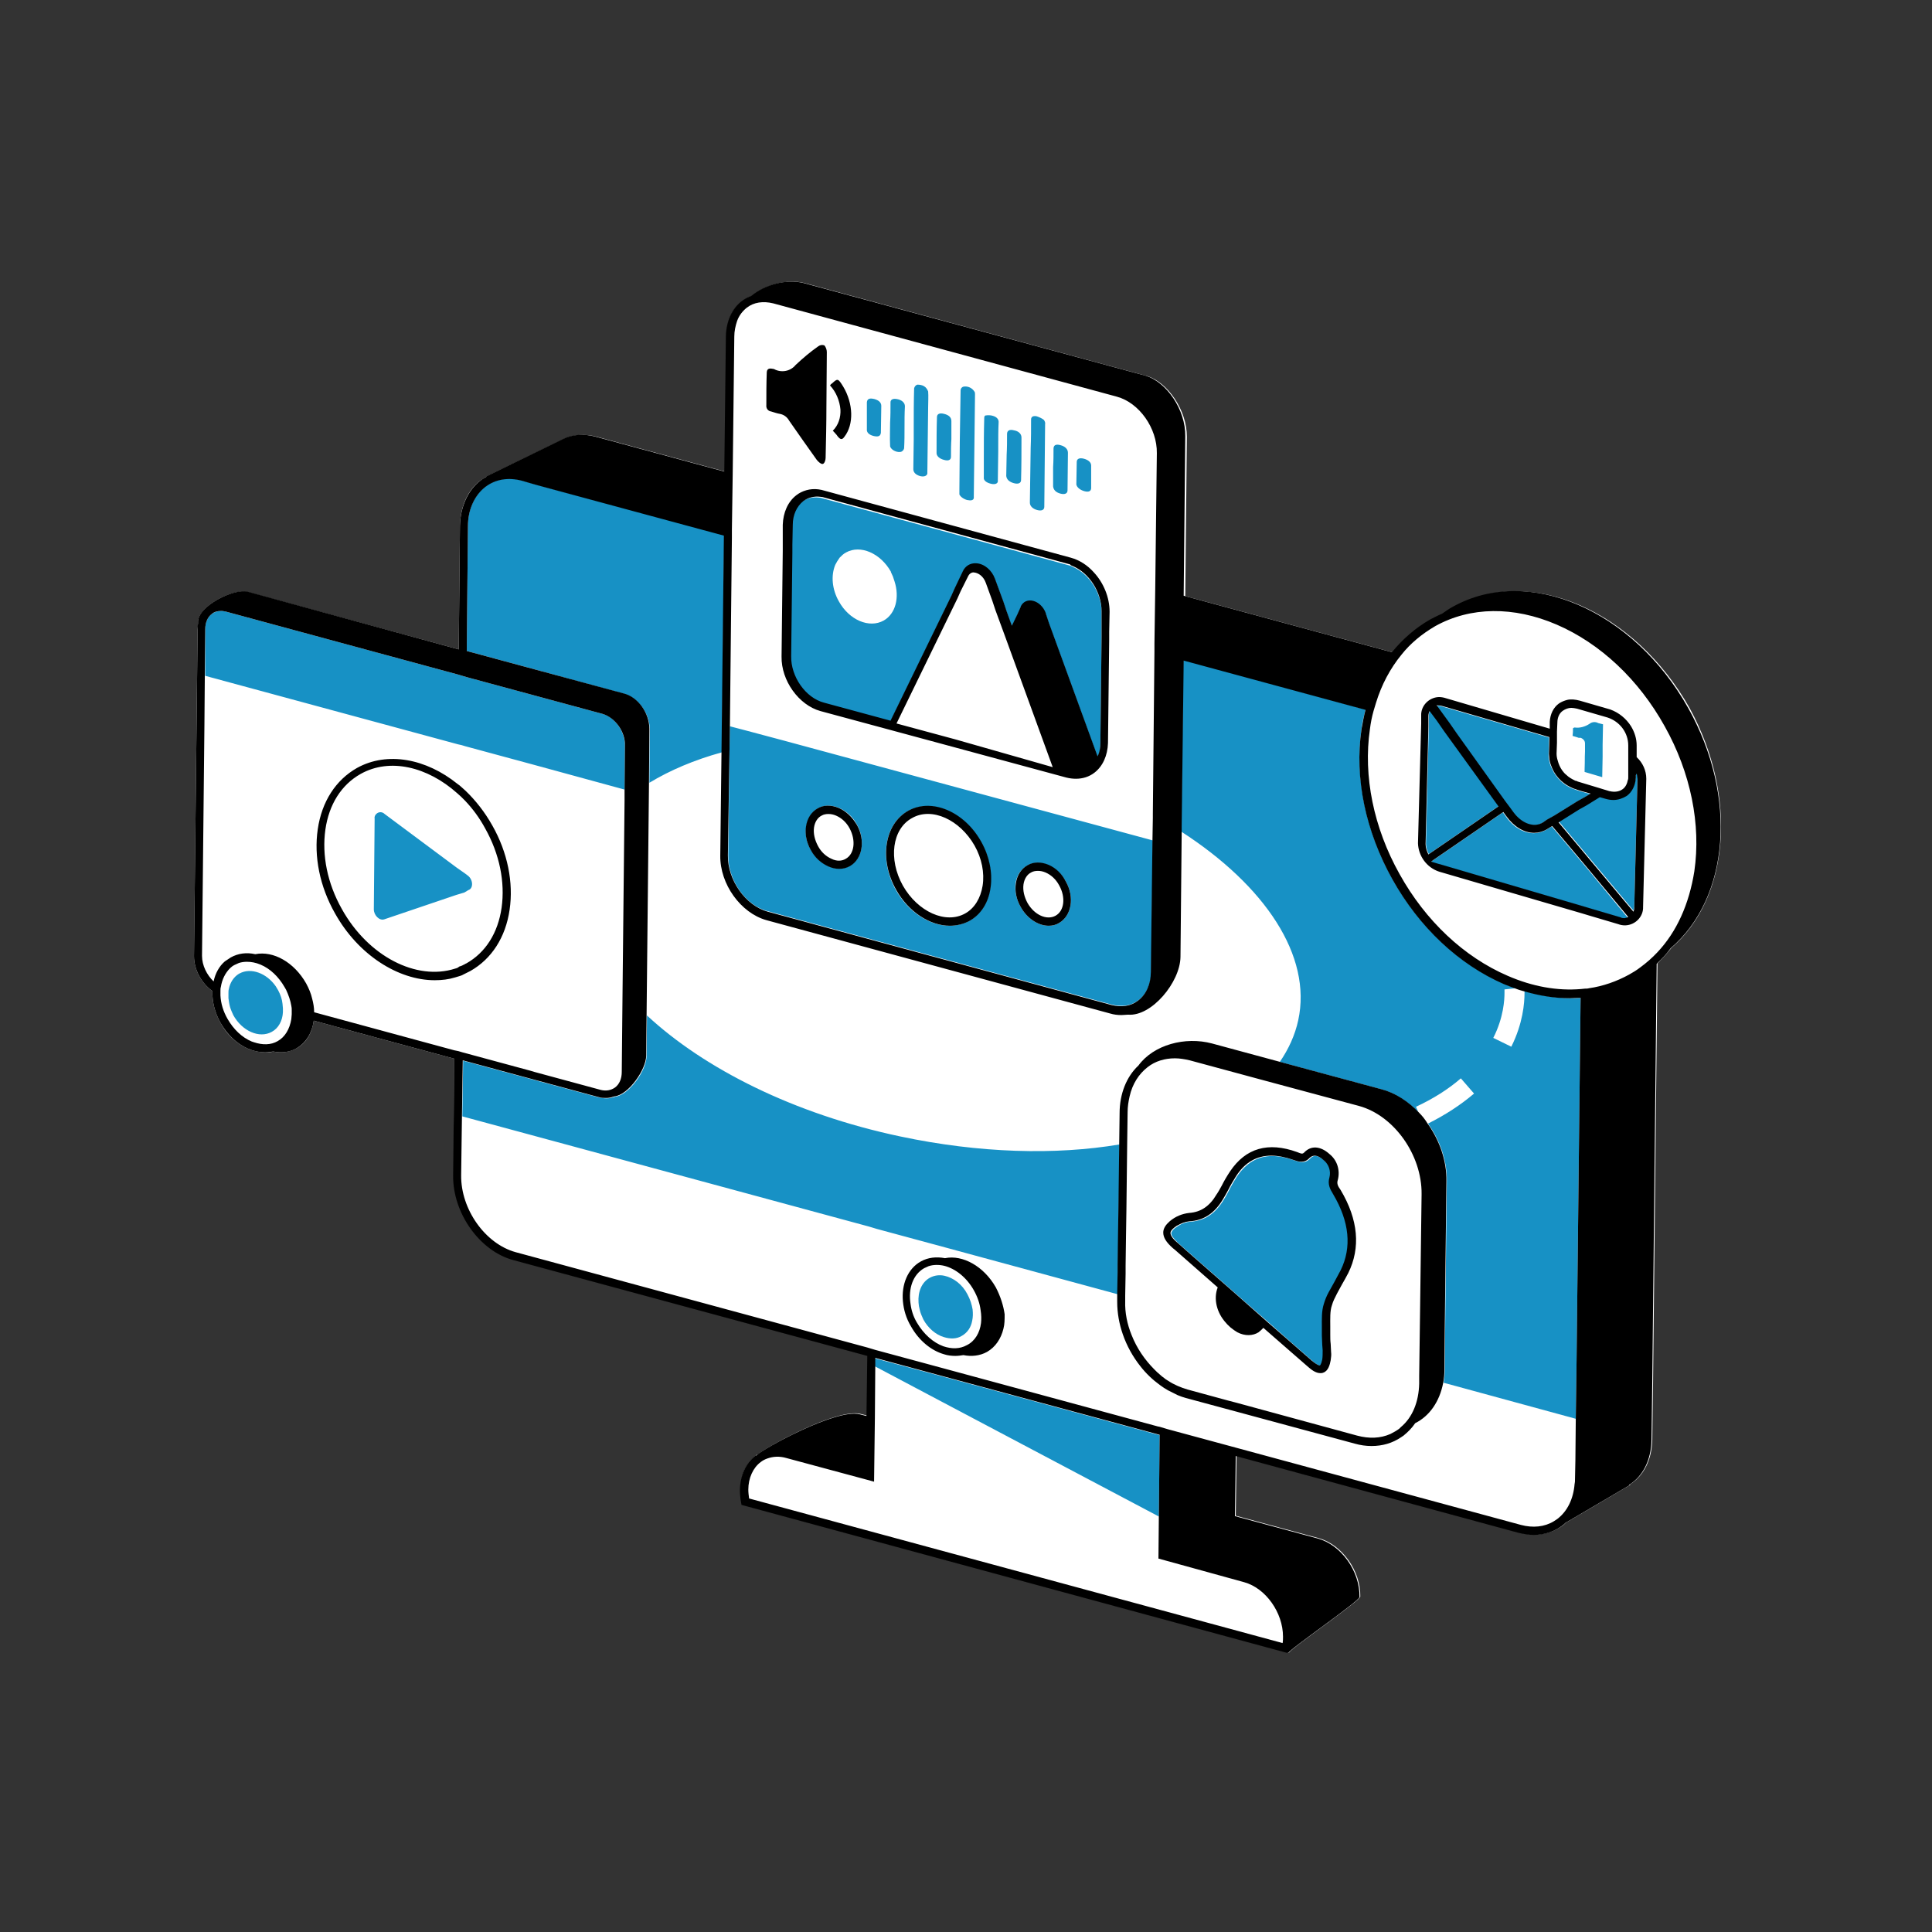 <svg xmlns="http://www.w3.org/2000/svg" xmlns:xlink="http://www.w3.org/1999/xlink" width="1080" viewBox="0 0 810 810" height="1080" preserveAspectRatio="xMidYMid meet"><rect x="0" y="0" width="810" height="810" fill="#333333" stroke="none"/><defs><clipPath id="17be076d00"><path d="M 81 118 L 722 118 L 722 692.934 L 81 692.934 Z M 81 118 " clip-rule="nonzero"></path></clipPath><clipPath id="f9c4eb0efe"><path d="M 81 118 L 722 118 L 722 692.934 L 81 692.934 Z M 81 118 " clip-rule="nonzero"></path></clipPath></defs><g clip-path="url(#17be076d00)"><path fill="#ffffff" d="M 700.789 397.359 C 698.941 399.711 696.926 401.891 694.91 403.906 L 693.062 578.375 L 692.73 603.562 C 692.562 612.125 689.035 618.844 683.324 622.371 L 683.492 622.539 L 656.625 638.32 C 656.121 638.656 655.785 639.16 655.281 639.496 C 651.926 642.016 647.727 643.359 643.359 643.359 C 641.344 643.359 639.164 643.023 637.148 642.52 L 518.43 610.281 L 518.094 635.469 L 552.852 644.871 C 562.59 647.559 570.484 658.473 570.316 669.387 C 570.316 671.066 540.762 691.383 540.426 692.895 L 540.258 692.895 L 311.219 630.766 L 311.051 629.758 C 310.715 627.91 310.547 626.23 310.547 624.383 C 310.547 618.34 312.898 613.133 317.094 610.113 C 317.262 609.945 317.43 609.777 317.766 609.777 C 320.285 607.258 351.016 590.129 360.922 592.816 L 363.609 593.488 L 363.945 568.301 L 215.672 528.168 C 201.566 524.305 190.148 508.352 190.316 492.738 L 190.484 443.871 L 131.543 427.918 C 130.871 432.957 128.355 437.324 124.324 439.508 C 121.301 441.184 117.941 441.52 114.586 440.852 C 113.41 441.184 112.234 441.184 111.059 441.184 C 108.875 441.184 106.355 440.684 104.004 439.676 C 99.305 437.66 95.105 433.797 92.418 428.758 C 90.07 424.562 88.895 419.859 89.062 415.492 C 84.527 412.305 81.336 406.594 81.336 400.887 L 82.848 264.031 C 82.848 263.191 83.016 262.52 83.016 261.68 L 83.016 260.84 C 83.016 254.125 97.961 246.566 103.84 248.246 L 192.332 272.258 L 192.836 220.539 C 193.004 212.48 196.023 205.426 201.566 201.398 C 202.238 200.895 203.078 200.391 203.918 199.887 L 204.086 199.719 L 236.324 184.102 C 240.188 182.254 245.059 181.75 250.094 183.094 L 303.996 197.703 L 304.668 140.777 C 304.668 134.566 307.188 129.191 311.387 126.172 C 312.562 125.332 313.902 124.492 315.414 123.988 C 321.125 119.285 329.855 116.934 337.078 118.613 L 481.152 157.738 C 489.547 160.426 497.605 171.844 497.605 183.094 L 496.934 249.926 L 584.254 273.602 C 588.617 267.895 593.992 263.191 600.375 259.832 C 601.883 258.992 603.562 258.152 605.242 257.484 C 606.754 256.477 608.266 255.301 609.945 254.461 C 641.344 236.828 685.508 255.973 708.512 297.109 C 728.664 334.223 724.969 376.535 700.789 397.359 Z M 700.789 397.359 " fill-opacity="1" fill-rule="nonzero"></path></g><path fill="#1791c5" d="M 395.512 577.199 L 486.188 601.715 L 485.852 635.805 L 395.344 587.945 L 366.797 572.832 L 366.797 569.477 Z M 639.164 415.492 C 639.164 415.828 639.164 415.996 639.164 416.332 C 639.164 420.531 638.492 429.094 633.621 438.836 L 626.066 435.141 C 630.43 426.578 630.766 419.02 630.766 416.332 C 630.766 415.492 630.766 414.82 630.766 414.82 L 635.469 414.32 C 633.789 413.816 632.109 413.145 630.598 412.473 C 611.625 404.242 595 388.625 583.75 368.477 C 572.5 348.328 567.965 325.992 570.82 305.508 C 571.156 302.82 571.828 300.133 572.5 297.445 L 496.098 276.625 L 495.258 346.312 L 495.258 348.664 C 530.352 371.332 550.164 400.719 544.289 427.75 C 542.945 433.965 540.258 439.844 536.562 445.215 L 578.879 456.633 C 584.758 458.145 590.129 461.672 594.664 466.375 L 593.656 464.023 C 600.879 460.664 607.258 456.633 612.465 452.102 L 618.004 458.48 C 612.465 463.184 606.082 467.379 598.695 471.074 C 603.73 478.129 606.754 486.691 606.586 495.254 L 605.914 554.867 L 605.746 574.344 C 605.746 576.191 605.578 578.039 605.242 579.719 L 660.656 594.832 L 660.992 569.98 L 662.672 418.348 C 661.16 418.516 659.48 418.516 657.969 418.516 C 651.926 418.348 645.543 417.34 639.164 415.492 Z M 261.68 290.898 C 267.727 292.578 272.43 299.293 272.43 305.844 L 272.262 328.176 C 280.824 322.973 291.066 318.605 302.652 315.414 L 303.66 224.234 L 225.242 203.246 L 221.715 202.238 L 218.863 201.398 C 213.152 199.887 207.781 200.727 203.582 203.918 C 203.246 204.086 203.078 204.422 202.742 204.59 C 198.711 208.113 196.191 213.824 196.191 220.371 L 195.688 272.93 L 224.234 280.656 Z M 396.184 522.961 L 468.559 542.609 L 468.727 533.371 L 468.727 530.016 L 468.895 517.758 L 469.062 506.84 L 469.398 479.809 C 442.531 484.34 410.625 483.5 377.379 476.449 C 332.879 467.043 295.266 448.07 271.254 425.738 L 271.086 442.695 C 271.086 448.742 263.695 459.152 257.82 459.824 C 257.652 459.992 257.316 459.992 257.148 459.992 C 256.309 460.328 255.301 460.496 254.293 460.496 C 253.285 460.496 252.277 460.328 251.27 460.16 L 222.723 452.438 L 194.18 444.711 L 193.844 468.051 L 222.387 475.777 L 364.281 514.23 L 365.957 514.734 L 367.637 515.238 Z M 396.016 534.883 C 393.832 534.379 391.652 534.715 389.805 535.723 C 386.445 537.57 384.766 541.602 385.102 546.133 C 385.102 546.637 385.27 547.141 385.27 547.645 C 385.438 548.316 385.605 549.156 385.773 549.828 C 386.109 551.004 386.613 552.012 387.117 553.188 C 389.133 556.883 392.32 559.566 395.68 560.574 C 398.367 561.414 401.055 561.414 403.238 560.07 C 405.586 558.727 407.098 556.547 407.602 553.691 C 407.938 552.18 407.938 550.668 407.77 548.988 C 407.434 546.973 406.762 544.793 405.586 542.609 C 403.406 538.41 399.711 535.723 396.016 534.883 Z M 193.508 312.391 L 195.188 312.895 L 223.73 320.621 L 261.848 331.031 L 262.016 312.559 C 262.016 306.684 257.82 300.637 252.613 299.293 L 224.066 291.57 L 195.52 283.844 L 193.844 283.344 L 192.164 282.84 L 94.938 256.477 C 94.266 256.309 93.426 256.141 92.754 256.141 C 91.41 256.141 90.07 256.477 88.895 257.316 C 87.047 258.656 86.039 261.008 86.039 263.863 L 86.039 283.344 L 191.996 312.055 Z M 196.359 373.18 C 198.543 372.508 198.375 368.812 196.191 367.133 L 194.852 366.125 L 191.492 363.773 L 161.266 341.273 C 160.258 340.266 158.746 340.266 157.738 341.273 C 157.234 341.777 156.898 342.449 157.066 343.289 L 156.73 381.238 C 156.73 383.758 159.082 386.109 161.098 385.438 L 191.324 375.195 L 194.684 374.188 Z M 116.602 415.156 C 116.266 414.652 115.93 413.984 115.594 413.48 C 111.73 407.938 105.18 405.586 100.48 408.105 C 100.312 408.105 100.312 408.273 100.145 408.273 C 97.961 409.617 96.449 411.969 95.945 414.656 C 95.777 415.156 95.777 415.828 95.777 416.332 C 95.777 416.836 95.777 417.508 95.777 418.012 C 95.777 418.18 95.777 418.348 95.777 418.516 C 95.945 419.691 96.113 421.035 96.449 422.211 C 96.785 423.387 97.289 424.395 97.793 425.57 C 101.488 432.285 108.707 435.477 113.914 432.621 C 116.77 431.109 118.445 427.918 118.613 424.395 C 118.613 423.891 118.613 423.219 118.613 422.715 C 118.613 422.043 118.445 421.539 118.445 420.867 C 118.277 419.02 117.605 417.004 116.602 415.156 Z M 305.34 358.57 L 305.844 314.574 L 306.012 304.5 L 313.066 306.348 L 328.176 310.375 L 483.336 352.355 L 482.664 407.266 C 482.664 412.473 480.648 416.836 477.289 419.355 C 474.266 421.707 470.406 422.211 466.207 421.203 L 442.699 414.82 L 322.133 382.078 C 312.73 379.895 305.172 369.148 305.34 358.57 Z M 427.922 380.23 C 430.609 385.102 435.309 388.125 439.676 388.125 C 441.188 388.125 442.699 387.789 444.043 386.949 C 449.246 383.926 450.59 376.199 446.895 369.652 C 445.215 366.461 442.531 364.109 439.508 362.766 C 436.316 361.426 433.125 361.426 430.609 362.934 C 427.922 364.445 426.242 367.133 425.738 370.492 C 425.402 373.516 426.074 377.039 427.922 380.23 Z M 375.531 373.012 C 380.734 382.414 389.805 388.125 398.031 388.125 C 400.887 388.125 403.742 387.453 406.258 386.109 C 411.129 383.422 414.32 378.383 415.16 372.004 C 416 365.789 414.656 359.074 411.297 353.027 C 404.246 340.434 390.477 334.559 380.566 340.098 C 370.828 345.473 368.477 360.25 375.531 373.012 Z M 339.93 356.219 C 341.609 359.41 344.297 361.762 347.32 363.102 C 348.832 363.773 350.344 364.109 351.855 364.109 C 353.363 364.109 354.875 363.773 356.387 362.934 C 361.594 359.914 362.938 352.188 359.242 345.641 C 357.562 342.449 354.875 340.098 351.855 338.754 C 348.664 337.41 345.473 337.41 342.953 338.922 C 340.266 340.434 338.59 343.121 338.086 346.48 C 337.414 349.668 338.086 353.195 339.93 356.219 Z M 405.418 209.625 C 407.098 209.961 408.105 209.793 408.273 208.785 C 408.273 208.449 408.273 208.113 408.273 207.777 C 408.441 193.672 408.609 179.566 408.777 165.465 C 408.777 164.961 408.777 164.625 408.609 164.289 C 407.602 162.609 405.754 161.77 403.91 162.105 C 403.238 162.273 402.734 162.945 402.734 163.617 C 402.566 170.836 402.566 177.891 402.398 185.109 C 402.398 191.828 402.23 198.543 402.23 205.258 C 402.23 205.93 402.23 206.602 402.23 207.273 C 402.566 208.113 403.742 209.121 405.418 209.625 Z M 434.805 213.824 C 436.652 214.328 437.828 213.824 437.828 212.48 C 437.828 206.602 437.996 200.895 437.996 195.016 C 437.996 189.309 438.164 183.598 438.164 177.891 C 438.332 177.219 437.996 176.547 437.66 176.043 C 436.82 175.371 435.645 174.867 434.637 174.531 C 432.957 174.195 432.285 174.867 432.285 175.875 C 432.285 179.902 432.285 183.934 432.117 187.797 C 431.949 195.184 431.949 202.742 431.781 210.129 C 431.781 210.297 431.781 210.465 431.781 210.801 C 431.781 212.145 432.957 213.32 434.805 213.824 Z M 385.605 199.551 C 387.285 200.055 388.629 199.551 388.797 198.543 C 388.797 198.375 388.797 198.207 388.797 197.871 C 388.965 188.805 388.965 179.566 389.133 170.5 C 389.133 168.316 389.301 166.301 389.133 164.121 C 388.797 163.281 388.293 162.441 387.453 161.938 C 386.613 161.434 385.605 161.266 384.598 161.266 C 383.926 161.434 383.422 162.105 383.254 162.777 C 383.086 168.316 383.086 173.859 383.086 179.398 C 383.086 181.078 383.086 182.59 383.086 184.27 C 383.086 188.469 382.918 192.664 382.918 196.695 C 382.918 198.039 383.926 199.047 385.605 199.551 Z M 415.16 202.742 C 416.84 203.246 418.18 202.91 418.348 201.902 C 418.348 201.566 418.348 201.398 418.348 201.062 C 418.348 197.199 418.516 193.168 418.516 189.309 C 418.516 188.637 418.516 187.965 418.516 187.125 C 418.516 183.766 418.516 180.238 418.684 176.883 C 418.684 175.875 418.016 174.867 416.336 174.363 C 415.328 174.027 414.152 174.027 413.145 174.195 C 412.641 174.363 412.641 175.035 412.641 175.539 C 412.473 181.078 412.473 186.453 412.473 191.996 C 412.473 194.68 412.473 197.367 412.473 200.223 C 412.305 201.23 413.312 202.238 415.16 202.742 Z M 377.547 189.477 C 378.387 189.309 378.887 188.637 379.055 187.965 C 379.223 185.109 379.223 182.086 379.223 179.23 C 379.223 176.211 379.223 173.355 379.391 170.332 C 379.391 168.82 378.051 167.645 376.035 167.309 C 374.188 166.973 373.348 167.645 373.348 168.652 C 373.348 171.508 373.348 174.363 373.18 177.219 C 373.18 180.406 373.012 183.598 373.18 186.789 C 373.012 188.133 375.531 189.812 377.547 189.477 Z M 425.066 202.574 C 426.914 203.078 428.09 202.574 428.09 201.23 C 428.258 195.352 428.258 189.477 428.258 183.43 C 428.258 181.918 427.082 180.742 425.066 180.406 C 423.219 179.902 422.211 180.574 422.211 181.918 C 422.211 184.773 422.211 187.797 422.043 190.652 C 422.043 193.672 421.875 196.527 421.875 199.551 C 422.043 201.062 423.219 202.07 425.066 202.574 Z M 444.543 206.938 C 446.391 207.441 447.566 206.938 447.566 205.594 C 447.566 200.391 447.734 195.016 447.734 189.812 C 447.734 188.301 446.559 187.125 444.543 186.621 C 442.699 186.117 441.691 186.621 441.691 188.133 C 441.691 190.652 441.691 193.336 441.523 195.855 C 441.523 198.543 441.523 201.23 441.523 203.918 C 441.691 205.426 442.699 206.434 444.543 206.938 Z M 395.848 192.832 C 397.695 193.336 398.703 192.832 398.703 191.492 C 398.703 188.973 398.703 186.621 398.871 184.102 C 398.871 181.582 398.871 179.062 398.871 176.547 C 398.871 175.035 397.863 174.027 395.848 173.523 C 394 173.02 392.824 173.523 392.824 174.867 C 392.656 179.902 392.656 184.941 392.656 189.98 C 392.656 191.156 393.832 192.328 395.848 192.832 Z M 366.125 182.758 C 368.141 183.262 369.148 182.926 369.316 181.414 C 369.316 177.723 369.484 173.859 369.484 170.164 C 369.484 168.82 368.477 167.812 366.629 167.309 C 364.617 166.805 363.609 167.141 363.441 168.652 C 363.441 170.5 363.441 172.348 363.441 174.195 C 363.441 176.043 363.441 177.891 363.441 179.902 C 363.273 181.246 364.281 182.254 366.125 182.758 Z M 454.621 205.93 C 456.469 206.434 457.473 205.93 457.473 204.59 C 457.473 203.078 457.473 201.566 457.473 200.055 C 457.473 198.375 457.473 196.863 457.473 195.184 C 457.473 193.84 456.301 192.832 454.453 192.328 C 452.605 191.828 451.43 192.328 451.43 193.672 C 451.43 196.863 451.262 199.887 451.262 203.078 C 451.43 204.254 452.773 205.426 454.621 205.93 Z M 331.031 275.449 L 331.535 232.125 L 331.535 228.77 L 331.703 220.371 C 331.703 216.176 333.383 212.648 336.07 210.465 C 338.086 208.953 340.602 208.281 343.289 208.617 C 343.793 208.617 344.465 208.785 344.969 208.953 L 448.07 236.996 C 448.742 237.164 449.246 237.332 449.75 237.668 C 456.637 240.523 461.84 248.582 461.84 256.645 L 461.84 267.559 L 461.336 311.887 C 461.336 313.902 461 315.75 460.16 317.43 L 439.844 261.68 L 438.5 257.648 L 438.5 257.484 C 436.484 251.941 430.105 250.094 427.922 254.629 L 427.922 254.797 L 427.25 256.309 L 426.578 257.816 L 424.227 262.688 L 422.043 256.645 L 420.699 252.613 L 417.176 243.043 C 415.832 239.348 412.641 236.66 409.281 236.492 C 406.762 236.324 404.582 237.668 403.574 240.02 L 400.215 247.07 L 398.871 250.094 L 373.348 302.484 L 345.473 294.93 C 337.078 292.746 330.863 284.012 331.031 275.449 Z M 351.688 252.109 C 356.051 260 364.449 263.527 370.492 260.168 C 375.531 257.316 377.211 250.43 375.027 243.715 C 374.859 243.043 374.523 242.371 374.355 241.699 C 374.02 241.027 373.852 240.523 373.516 239.852 C 373.516 239.852 373.516 239.684 373.516 239.684 C 369.148 231.957 360.754 228.266 354.707 231.621 C 353.699 232.125 352.859 232.965 352.023 233.805 C 351.688 234.309 351.352 234.812 351.016 235.316 C 350.68 235.82 350.512 236.324 350.176 236.828 C 348.328 241.363 348.832 247.07 351.688 252.109 Z M 686.18 324.312 L 685.844 324.48 L 685.844 325.488 C 685.676 328.68 684.332 331.535 681.98 333.215 C 680.469 334.391 678.457 334.895 676.441 334.895 C 675.434 334.895 674.258 334.727 673.082 334.391 L 670.73 333.719 L 665.023 337.242 L 662 338.922 L 653.438 344.297 L 663.176 355.883 L 666.535 359.914 L 684.836 381.742 C 685.004 381.238 685.172 380.566 685.172 380.062 L 686.516 326.328 C 686.684 325.824 686.516 324.984 686.18 324.312 Z M 628.414 337.914 L 605.578 306.348 L 602.555 301.98 L 599.535 297.949 C 599.199 298.621 599.031 299.293 599.031 300.133 L 599.031 304.332 L 597.855 353.699 C 597.855 355.211 598.359 356.723 599.031 358.066 Z M 666.535 365.453 L 664.855 363.438 L 663.176 361.426 L 650.582 346.48 L 648.398 347.824 C 646.719 348.832 644.871 349.332 643.023 349.332 C 638.996 349.332 634.629 346.984 631.438 342.449 L 630.094 340.602 L 600.711 360.754 L 599.871 361.426 L 603.227 362.43 C 603.395 362.43 603.562 362.598 603.898 362.598 L 662.84 379.895 L 666.199 380.902 L 679.297 384.766 C 679.801 384.934 680.469 385.102 680.973 385.102 C 681.477 385.102 681.98 384.934 682.484 384.766 L 682.316 384.598 Z M 685.34 385.27 Z M 598.023 360.754 Z M 607.594 303.324 L 610.617 307.691 L 630.934 336.07 L 631.941 337.41 L 632.949 338.754 L 634.293 340.602 C 637.82 345.473 643.023 347.32 646.719 344.969 L 648.398 343.793 L 651.422 342.113 L 661.16 336.07 L 664.184 334.391 L 666.699 332.879 L 663.008 331.871 L 660.824 331.199 L 660.488 331.031 C 659.816 330.863 658.977 330.527 658.305 330.191 C 654.441 328.344 651.59 324.984 650.078 320.957 C 649.742 320.117 649.574 319.277 649.406 318.438 C 649.238 317.766 649.238 317.094 649.238 316.254 C 649.238 316.254 649.238 316.086 649.238 316.086 L 649.406 310.543 L 649.406 309.203 L 604.906 296.273 C 604.234 296.105 603.73 295.938 603.227 295.938 C 603.227 295.938 603.059 295.938 603.059 295.938 C 602.723 295.938 602.387 295.938 602.219 296.105 L 602.387 296.273 Z M 663.176 309.539 C 664.016 310.039 664.52 310.711 664.52 311.719 C 664.52 311.887 664.52 312.223 664.52 312.391 C 664.52 312.727 664.52 313.062 664.52 313.398 C 664.52 313.398 664.52 313.398 664.52 313.566 C 664.52 314.07 664.52 314.574 664.52 315.078 C 664.352 318.941 664.52 317.598 664.352 322.637 C 664.352 322.973 664.352 323.305 664.352 323.641 L 671.738 325.824 L 671.906 317.262 L 671.906 312.223 L 672.074 303.66 C 671.402 303.492 670.73 303.324 670.059 303.156 C 668.883 302.484 667.371 302.652 666.367 303.492 C 664.52 304.668 662.336 305.34 660.152 305.004 C 659.984 305.004 659.648 305.172 659.48 305.34 C 659.48 306.348 659.48 307.355 659.312 308.531 C 660.32 308.867 661.16 309.035 662 309.371 C 662.504 309.203 662.84 309.371 663.176 309.539 Z M 557.723 493.742 C 558.395 491.059 557.387 488.203 555.203 486.523 C 552.684 484.34 550.836 484.004 549.324 485.684 C 547.145 488.035 544.793 487.195 542.777 486.523 C 539.418 485.348 536.227 484.676 533.375 484.676 C 527.328 484.676 522.461 487.531 518.598 493.238 C 517.422 495.086 516.246 497.102 515.238 499.117 C 514.566 500.461 513.895 501.637 513.055 502.98 C 509.531 508.855 504.996 511.879 498.949 512.215 C 497.27 512.383 495.594 512.887 494.082 513.895 C 493.578 514.23 493.074 514.566 492.57 514.902 C 491.562 515.742 491.059 516.582 491.059 517.086 C 491.059 518.094 492.066 519.27 493.914 521.113 L 499.789 526.32 L 518.934 543.113 L 521.957 545.797 C 528.336 551.34 534.719 556.883 541.098 562.59 C 544.121 565.277 547.312 567.965 550.332 570.652 C 552.852 572.832 553.691 572.664 553.691 572.664 C 553.691 572.664 554.195 572.328 554.699 570.148 C 554.867 568.973 554.867 567.629 554.867 566.285 C 554.867 565.613 554.867 564.941 554.699 564.102 C 554.531 562.758 554.531 561.414 554.531 560.07 C 554.531 558.895 554.531 557.891 554.531 556.715 C 554.531 553.355 554.363 549.828 555.371 546.805 C 555.875 545.129 556.715 543.449 557.387 541.938 C 558.227 540.426 559.066 538.914 559.906 537.402 C 560.746 535.891 561.586 534.379 562.422 532.703 C 567.125 523.129 566.117 512.551 559.402 501.133 C 557.891 498.613 556.883 496.598 557.723 493.742 Z M 557.723 493.742 " fill-opacity="1" fill-rule="nonzero"></path><g clip-path="url(#f9c4eb0efe)"><path fill="#000000" d="M 417.512 539.754 C 412.473 530.855 403.574 525.984 396.184 527.496 C 392.656 526.824 389.133 527.16 386.109 528.84 C 380.566 531.863 377.883 538.578 378.555 545.633 C 378.887 549.156 379.895 552.684 381.91 556.043 C 385.27 562.086 390.477 566.285 395.848 567.797 C 397.359 568.301 399.039 568.469 400.551 568.469 C 401.727 568.469 402.902 568.301 403.91 568.133 C 407.266 568.805 410.793 568.469 413.816 566.789 C 417.344 564.773 419.691 561.246 420.699 557.051 C 421.203 555.203 421.203 553.188 421.203 551.004 C 420.699 547.477 419.523 543.617 417.512 539.754 Z M 411.297 554.699 C 410.793 558.727 408.777 562.254 405.418 563.934 C 402.398 565.613 399.039 565.613 395.512 564.438 C 391.316 562.926 387.285 559.398 384.43 554.531 C 382.918 552.012 382.078 549.324 381.742 546.637 C 380.734 540.258 382.75 534.379 387.453 531.695 C 388.125 531.359 388.629 531.191 389.301 530.855 C 391.316 530.184 393.664 530.184 395.848 530.688 C 400.551 531.863 405.25 535.555 408.273 540.93 C 409.785 543.617 410.793 546.469 411.129 549.324 C 411.465 551.34 411.465 553.188 411.297 554.699 Z M 197.199 407.098 C 206.102 402.059 211.977 392.992 213.656 381.406 C 215.336 369.988 212.816 357.395 206.438 346.145 C 203.246 340.434 199.383 335.566 195.188 331.535 C 194.684 331.031 194.012 330.527 193.508 330.023 C 193.004 329.52 192.332 329.016 191.828 328.68 C 178.73 318.102 162.441 314.91 149.68 321.965 C 140.781 327 134.902 336.07 133.223 347.656 C 131.543 359.074 134.062 371.668 140.445 382.918 C 150.184 400.383 166.977 410.961 182.258 410.961 C 185.277 410.961 188.133 410.625 190.82 409.785 C 191.324 409.617 191.996 409.449 192.5 409.281 C 193.004 409.113 193.676 408.945 194.18 408.609 C 195.188 408.105 196.191 407.602 197.199 407.098 Z M 190.82 406.09 C 174.699 411.297 154.383 401.055 143.297 381.07 C 137.254 370.324 134.902 358.57 136.414 347.824 C 137.926 337.242 143.129 329.016 151.191 324.48 C 163.449 317.598 179.234 321.461 191.66 332.543 C 192.164 333.047 192.836 333.551 193.34 334.055 C 193.844 334.559 194.516 335.23 195.02 335.734 C 198.207 339.09 201.062 342.953 203.414 347.32 C 209.457 358.066 211.809 369.82 210.297 380.566 C 208.785 391.145 203.582 399.375 195.52 403.906 C 195.02 404.074 194.684 404.41 194.18 404.578 C 193.676 404.914 193.004 405.082 192.5 405.25 C 191.996 405.754 191.492 405.922 190.82 406.09 Z M 380.734 339.93 C 370.828 345.473 368.477 360.25 375.699 373.012 C 380.902 382.414 389.973 388.125 398.199 388.125 C 401.055 388.125 403.91 387.453 406.426 386.109 C 411.297 383.422 414.488 378.383 415.328 372.004 C 416.168 365.789 414.824 359.074 411.465 353.027 C 404.414 340.266 390.645 334.391 380.734 339.93 Z M 411.969 371.332 C 411.129 376.535 408.609 380.734 404.75 382.918 C 396.52 387.621 384.766 382.246 378.555 371.332 C 372.34 360.25 374.02 347.488 382.414 342.953 C 390.645 338.25 402.398 343.625 408.609 354.539 C 411.633 359.914 412.809 365.957 411.969 371.332 Z M 351.688 338.754 C 348.496 337.41 345.305 337.41 342.785 338.922 C 340.098 340.434 338.422 343.121 337.918 346.48 C 337.414 349.668 338.086 353.195 339.93 356.387 C 341.609 359.578 344.297 361.93 347.32 363.27 C 348.832 363.941 350.344 364.277 351.855 364.277 C 353.363 364.277 354.875 363.941 356.387 363.102 C 361.594 360.082 362.938 352.355 359.242 345.809 C 357.227 342.449 354.707 340.098 351.688 338.754 Z M 354.539 360.082 C 352.859 361.09 350.68 361.09 348.664 360.082 C 346.312 359.074 344.297 357.227 342.953 354.707 C 341.609 352.188 340.938 349.5 341.273 346.984 C 341.609 344.633 342.785 342.785 344.465 341.945 C 345.305 341.441 346.312 341.273 347.32 341.273 C 348.328 341.273 349.336 341.441 350.512 341.945 C 352.859 342.953 354.875 344.801 356.219 347.32 C 358.906 352.355 358.234 358.066 354.539 360.082 Z M 439.676 362.598 C 436.484 361.258 433.293 361.258 430.777 362.766 C 428.09 364.277 426.41 366.965 425.906 370.324 C 425.402 373.516 426.074 377.039 427.922 380.23 C 430.609 385.102 435.309 388.125 439.676 388.125 C 441.188 388.125 442.699 387.789 444.043 386.949 C 449.246 383.926 450.59 376.199 446.895 369.652 C 445.215 366.293 442.699 363.941 439.676 362.598 Z M 442.531 383.926 C 438.836 385.941 433.629 383.59 430.777 378.551 C 429.434 376.031 428.762 373.348 429.098 370.828 C 429.434 368.477 430.609 366.629 432.285 365.789 C 433.125 365.285 434.133 365.117 435.141 365.117 C 436.148 365.117 437.156 365.285 438.332 365.789 C 440.684 366.797 442.699 368.645 444.043 371.164 C 446.895 376.199 446.223 381.91 442.531 383.926 Z M 335.734 206.434 C 335.062 206.77 334.559 207.105 333.887 207.609 C 330.359 210.297 328.344 214.832 328.176 220.035 L 328.176 230.953 L 327.672 275.281 C 327.504 285.355 334.895 295.602 343.961 298.117 L 396.184 312.223 L 447.062 325.992 C 448.406 326.328 449.75 326.496 451.094 326.496 C 453.949 326.496 456.637 325.656 458.816 323.977 C 462.344 321.293 464.359 316.758 464.527 311.551 L 465.031 268.23 L 465.031 264.871 L 465.199 256.477 C 465.199 250.43 462.68 244.387 458.648 240.02 C 455.965 236.996 452.605 234.812 448.91 233.805 L 345.809 205.762 C 342.113 204.59 338.758 204.926 335.734 206.434 Z M 400.719 310.039 L 375.867 303.324 L 401.391 250.934 L 402.734 247.91 L 405.922 241.531 C 406.594 240.188 407.77 239.852 408.441 240.02 C 410.121 240.188 412.305 241.531 413.312 244.387 L 416 251.773 L 417.344 255.805 L 421.539 267.223 L 441.355 321.629 Z M 449.75 237.332 C 456.637 240.188 461.84 248.246 461.84 256.309 L 461.84 267.223 L 461.336 311.551 C 461.336 313.566 461 315.414 460.16 317.094 L 439.844 261.344 L 439.172 259.328 L 438.5 257.316 L 438.5 257.148 C 436.484 251.605 430.105 249.758 427.922 254.293 L 427.922 254.461 L 426.578 257.484 L 424.227 262.352 L 422.043 256.309 L 420.699 252.277 L 417.176 242.707 C 415.832 239.012 412.641 236.324 409.281 236.156 C 406.762 235.988 404.582 237.332 403.574 239.684 L 400.215 246.734 L 398.871 249.758 L 373.348 302.148 L 345.473 294.594 C 337.75 292.578 331.535 283.68 331.703 275.113 L 332.207 231.789 L 332.207 228.434 L 332.375 220.035 C 332.375 215.84 334.055 212.312 336.742 210.129 C 338.758 208.617 341.273 207.945 343.961 208.281 C 344.465 208.281 345.137 208.449 345.641 208.617 L 448.742 236.66 C 448.574 236.828 449.246 237.164 449.75 237.332 Z M 686.18 312.559 C 686.18 309.707 685.34 307.02 683.828 304.5 C 681.812 301.309 678.793 298.789 675.098 297.445 L 662.336 293.754 C 660.488 293.25 658.641 293.082 657.129 293.418 C 655.785 293.754 654.609 294.258 653.605 294.93 C 651.254 296.609 649.91 299.461 649.742 302.652 L 649.742 305.508 L 606.25 292.746 C 605.242 292.41 604.234 292.242 603.227 292.242 C 599.031 292.41 595.672 295.938 595.84 299.965 L 595.84 303.324 L 594.496 353.531 C 594.664 358.906 598.191 363.773 603.395 365.453 L 663.176 382.918 L 666.535 383.926 L 678.457 387.453 C 679.297 387.789 680.301 387.957 681.141 387.957 C 681.309 387.957 681.309 387.957 681.477 387.957 C 685.676 387.789 689.035 384.262 688.867 380.23 L 690.211 326.496 C 690.211 322.973 688.699 319.781 686.18 317.43 Z M 652.766 311.383 L 652.766 306.684 L 652.934 302.988 C 652.934 300.805 653.77 298.957 655.281 297.949 C 656.289 297.277 657.465 296.777 658.809 296.777 C 659.48 296.777 660.32 296.941 661.16 297.109 L 673.922 300.805 C 679.129 302.484 682.652 307.188 682.652 312.559 L 682.652 325.824 C 682.652 326.328 682.652 326.664 682.484 327 C 682.148 328.68 681.477 330.023 680.301 330.863 C 678.961 331.871 676.945 332.207 674.93 331.703 C 674.762 331.703 674.594 331.703 674.258 331.535 L 672.578 331.031 L 670.395 330.359 L 661.496 327.672 C 661.16 327.504 660.824 327.336 660.488 327.336 C 659.145 326.664 657.801 325.992 656.625 324.816 C 655.953 324.312 655.449 323.641 654.945 322.973 C 654.105 321.797 653.438 320.285 653.102 318.941 C 652.766 317.934 652.598 316.926 652.598 315.918 Z M 603.227 295.77 C 603.898 295.77 604.402 295.938 605.074 296.105 L 649.574 309.035 L 649.574 310.375 L 649.406 315.918 C 649.406 315.918 649.406 316.086 649.406 316.086 C 649.406 316.758 649.574 317.598 649.574 318.27 C 649.742 319.109 649.91 319.949 650.246 320.789 C 651.59 324.816 654.609 328.176 658.473 330.023 C 659.145 330.359 659.816 330.695 660.656 330.863 L 660.992 331.031 L 663.176 331.703 L 666.867 332.711 L 664.352 334.223 L 661.328 335.902 L 651.59 341.945 L 648.566 343.625 L 646.887 344.801 C 643.191 347.152 637.988 345.305 634.461 340.434 L 633.117 338.586 L 632.109 337.242 L 631.102 335.902 L 610.785 307.523 L 607.762 303.156 L 602.387 295.77 L 602.219 295.602 C 602.555 295.77 602.891 295.77 603.227 295.77 Z M 598.023 360.754 Z M 597.688 353.867 L 598.863 304.5 L 598.863 300.301 C 598.863 299.461 599.031 298.789 599.367 298.117 L 602.387 302.148 L 605.41 306.516 L 628.246 338.082 L 598.863 358.234 C 598.191 356.891 597.688 355.379 597.688 353.867 Z M 681.141 384.934 C 680.637 384.934 679.965 384.934 679.465 384.598 L 666.367 380.734 L 663.008 379.727 L 604.066 362.43 C 603.898 362.43 603.73 362.262 603.395 362.262 L 600.039 361.258 L 600.879 360.586 L 630.262 340.434 L 631.605 342.281 C 634.797 346.648 638.996 349.168 643.191 349.168 C 645.039 349.168 646.887 348.664 648.566 347.656 L 650.75 346.312 L 663.344 361.258 L 665.023 363.27 L 666.703 365.285 L 682.484 384.262 L 682.652 384.43 C 682.148 384.766 681.645 384.766 681.141 384.934 Z M 685.34 385.27 Z M 686.18 324.312 C 686.348 325.152 686.516 325.992 686.516 326.832 L 685.172 380.566 C 685.172 381.238 685.004 381.742 684.836 382.246 L 666.535 360.418 L 663.176 356.387 L 653.438 344.801 L 662 339.426 L 665.023 337.746 L 670.73 334.223 L 673.082 334.895 C 674.258 335.23 675.266 335.398 676.441 335.398 C 678.457 335.398 680.301 334.727 681.98 333.719 C 684.332 332.039 685.676 329.184 685.844 325.992 L 685.844 324.984 Z M 560.914 494.582 C 561.922 490.555 560.578 486.355 557.387 483.836 C 553.691 480.477 549.66 480.145 546.809 483.164 C 546.137 483.836 545.801 483.836 543.785 482.996 C 531.695 478.633 522.293 481.316 515.742 491.059 C 514.398 493.074 513.223 495.086 512.215 497.102 C 511.543 498.277 510.871 499.621 510.031 500.797 C 507.18 505.668 503.484 508.184 498.613 508.52 C 495.594 508.855 492.738 510.031 490.387 512.047 C 490.219 512.215 490.051 512.383 490.051 512.383 C 488.539 513.727 487.699 515.238 487.699 516.75 C 487.699 518.766 488.875 520.777 491.73 523.297 L 492.57 523.969 L 510.535 539.754 C 508.691 544.457 510.031 550.332 514.062 554.699 C 514.566 555.371 515.238 555.875 515.91 556.547 C 516.918 557.387 517.926 558.059 518.766 558.562 C 521.957 560.238 525.312 560.07 527.664 558.562 C 528.336 558.059 529.008 557.387 529.68 556.715 C 531.023 557.891 532.367 559.062 533.711 560.238 C 538.578 564.438 543.281 568.637 548.152 572.832 C 549.828 574.344 551.676 575.688 553.523 575.688 C 553.859 575.688 554.363 575.688 554.699 575.52 C 556.883 574.848 557.555 572.16 557.891 570.316 C 558.059 569.141 558.227 567.965 558.059 566.789 C 558.059 565.613 557.891 564.605 557.891 563.43 C 557.723 562.086 557.723 560.91 557.723 559.566 C 557.723 558.395 557.723 557.219 557.723 556.043 C 557.723 553.02 557.555 549.66 558.395 547.309 C 558.898 545.465 559.738 543.953 560.578 542.273 C 561.25 541.098 561.922 539.754 562.59 538.578 C 563.43 537.066 564.438 535.387 565.277 533.707 C 570.484 523.129 569.477 511.375 562.09 498.949 C 560.746 497.102 560.41 496.094 560.914 494.582 Z M 562.086 532.531 C 561.25 534.043 560.41 535.723 559.57 537.234 C 558.73 538.746 557.891 540.258 557.051 541.77 C 556.211 543.281 555.539 544.961 555.035 546.637 C 554.027 549.66 554.195 553.188 554.195 556.547 C 554.195 557.723 554.195 558.727 554.195 559.902 C 554.195 561.246 554.363 562.59 554.363 563.934 C 554.363 564.605 554.531 565.277 554.531 566.117 C 554.531 567.461 554.531 568.805 554.363 569.98 C 553.859 572.328 553.355 572.496 553.355 572.496 C 553.355 572.496 552.684 572.664 549.996 570.484 C 546.977 567.797 543.785 565.109 540.762 562.422 C 534.383 556.883 528 551.34 521.621 545.629 L 518.598 542.945 L 499.453 526.152 L 493.578 520.945 C 491.562 519.266 490.723 517.926 490.723 516.918 C 490.723 516.246 491.227 515.574 492.234 514.734 C 492.738 514.398 493.242 513.895 493.746 513.727 C 495.258 512.887 496.766 512.215 498.613 512.047 C 504.66 511.711 509.195 508.688 512.719 502.812 C 513.391 501.637 514.23 500.293 514.902 498.949 C 515.91 496.934 517.086 494.918 518.262 493.07 C 521.957 487.363 526.824 484.508 533.039 484.508 C 535.891 484.508 539.082 485.18 542.441 486.355 C 544.289 487.027 546.809 487.867 548.988 485.516 C 550.5 484.004 552.516 484.172 554.867 486.355 C 557.051 488.035 558.059 490.891 557.387 493.574 C 556.547 496.43 557.555 498.445 558.898 500.629 C 565.781 512.215 566.789 522.961 562.086 532.531 Z M 321.293 169.828 C 321.293 165.297 321.293 160.762 321.461 156.395 C 321.461 154.883 322.133 154.379 323.477 154.547 C 323.812 154.547 324.148 154.715 324.484 154.715 C 327.504 156.395 331.367 155.723 333.551 153.035 C 336.574 150.184 339.762 147.496 343.121 145.145 C 343.793 144.641 344.801 144.473 345.641 144.809 C 346.312 145.648 346.648 146.656 346.648 147.664 C 346.648 155.219 346.48 162.609 346.48 170.164 C 346.48 177.387 346.312 184.773 346.145 191.996 C 346.145 193 345.641 194.344 344.969 194.512 C 344.297 194.68 343.121 193.672 342.449 192.832 C 338.59 187.461 334.727 181.918 330.863 176.379 C 330.023 174.867 328.68 173.859 327 173.523 C 325.828 173.355 324.484 172.852 323.309 172.516 C 321.965 172.348 321.125 171.172 321.293 169.828 Z M 352.359 171.676 C 352.023 167.98 350.512 164.289 347.992 161.602 C 348.16 161.266 348.496 160.93 348.832 160.762 C 351.184 158.578 351.352 158.578 353.531 162.105 C 357.73 169.156 358.066 177.891 354.035 183.094 C 353.195 184.27 352.527 184.605 351.184 182.926 C 350.68 182.086 350.008 181.582 349.168 180.574 C 351.52 178.227 352.527 175.035 352.359 171.676 Z M 707.84 296.941 C 684.836 255.805 640.84 236.828 609.273 254.293 C 607.594 255.133 606.082 256.309 604.57 257.316 C 602.891 257.984 601.383 258.824 599.703 259.664 C 593.488 263.191 588.117 267.895 583.582 273.434 L 496.266 249.758 L 496.934 182.926 C 497.102 171.676 489.043 160.258 480.48 157.57 L 336.742 118.613 C 329.52 116.934 320.789 119.285 315.078 123.988 C 313.734 124.492 312.395 125.164 311.051 126.172 C 306.852 129.359 304.5 134.734 304.332 140.777 L 303.66 197.703 L 249.758 183.094 C 244.723 181.75 240.02 182.086 235.988 184.102 L 203.918 199.719 L 203.918 199.887 C 203.078 200.391 202.406 200.727 201.566 201.398 C 196.191 205.426 193.004 212.48 192.836 220.539 L 192.332 272.258 L 103.84 248.078 C 97.961 246.566 83.016 254.125 83.016 260.672 L 83.016 261.512 C 82.848 262.184 82.848 263.023 82.848 263.863 L 81.336 400.887 C 81.336 406.594 84.527 412.305 89.062 415.492 C 88.895 419.859 90.07 424.562 92.418 428.758 C 95.273 433.797 99.305 437.66 104.004 439.676 C 106.355 440.684 108.707 441.184 111.059 441.184 C 112.234 441.184 113.41 441.016 114.586 440.848 C 117.941 441.52 121.469 441.184 124.324 439.508 C 128.355 437.156 130.871 432.957 131.543 427.918 L 190.484 443.871 L 189.98 492.906 C 189.812 508.688 201.23 524.641 215.336 528.336 L 363.609 568.469 L 363.273 593.656 L 360.586 592.984 C 350.848 590.297 319.949 607.426 317.43 609.945 C 317.262 610.113 317.094 610.281 316.758 610.281 C 312.73 613.301 310.379 618.508 310.211 624.551 C 310.211 626.398 310.379 628.246 310.715 629.926 L 310.883 630.934 L 539.922 693.062 L 540.09 693.062 C 540.426 691.551 569.98 671.234 569.98 669.555 C 570.148 658.641 562.254 647.727 552.516 645.039 L 517.758 635.637 L 518.094 610.449 L 636.812 642.688 C 638.996 643.191 641.008 643.527 643.023 643.527 C 647.391 643.527 651.59 642.184 654.945 639.664 C 655.449 639.328 655.953 638.824 656.289 638.488 L 683.156 622.707 L 682.988 622.539 C 688.699 619.012 692.227 612.293 692.395 603.73 L 692.73 578.543 L 694.574 404.074 C 696.758 402.059 698.773 399.879 700.453 397.527 C 724.969 376.535 728.664 334.223 707.84 296.941 Z M 305.844 314.742 L 306.012 304.668 L 306.852 225.41 L 306.852 222.051 L 307.188 198.879 L 307.859 141.113 C 307.859 138.766 308.363 136.582 309.035 134.566 C 309.875 132.215 311.387 130.367 313.066 129.023 C 316.086 126.672 319.949 126.172 324.148 127.176 L 468.223 166.301 C 477.625 168.82 485.18 179.566 485.012 189.98 L 484.34 246.734 L 484.004 269.91 L 484.004 273.266 L 483.336 341.273 L 483.336 342.953 L 483.168 352.523 L 482.496 407.434 C 482.496 412.641 480.48 417.004 477.121 419.523 C 474.098 421.875 470.238 422.379 466.039 421.371 L 442.531 414.988 L 321.965 382.246 C 312.562 379.727 305.004 368.98 305.172 358.57 Z M 122.141 427.25 C 121.469 431.445 119.453 434.805 116.434 436.484 C 113.578 438.164 110.051 438.164 106.523 436.988 C 106.188 436.82 105.852 436.82 105.516 436.652 C 101.488 434.973 97.961 431.613 95.441 427.25 C 93.594 424.059 92.586 420.699 92.418 417.34 C 92.418 416.668 92.418 416.164 92.418 415.492 C 92.418 414.82 92.418 414.32 92.586 413.816 C 93.09 410.625 94.434 407.938 96.449 405.922 C 96.953 405.418 97.625 404.914 98.297 404.578 C 98.969 404.242 99.473 404.074 100.145 403.738 C 101.152 403.402 102.328 403.234 103.504 403.234 C 105.348 403.234 107.195 403.57 109.211 404.41 C 113.242 406.09 116.77 409.449 119.285 413.816 C 119.453 414.152 119.789 414.656 119.957 414.988 C 120.965 417.172 121.805 419.523 122.141 421.707 C 122.309 422.379 122.309 422.883 122.309 423.555 C 122.309 424.059 122.309 424.73 122.309 425.234 C 122.309 425.906 122.141 426.578 122.141 427.25 Z M 190.484 440.348 L 131.711 424.395 C 131.711 422.547 131.375 420.531 130.871 418.684 C 130.367 416.5 129.531 414.488 128.355 412.305 C 123.316 403.402 114.586 398.535 107.027 400.047 C 103.336 399.207 99.809 399.711 96.785 401.391 C 95.945 401.891 95.105 402.562 94.266 403.066 C 91.914 405.082 90.238 408.105 89.566 411.465 C 86.711 408.777 84.695 404.746 84.695 400.719 L 85.703 304.164 L 85.871 283.176 L 86.039 263.863 C 86.039 261.008 87.047 258.656 88.895 257.316 C 89.902 256.477 91.242 256.141 92.754 256.141 C 93.426 256.141 94.098 256.309 94.938 256.477 L 192.164 282.84 L 193.844 283.344 L 195.52 283.844 L 224.066 291.57 L 252.613 299.293 C 257.82 300.805 262.184 306.684 262.016 312.559 L 261.848 331.031 L 261.848 335.566 L 261.008 415.492 L 260.676 449.414 C 260.676 452.27 259.668 454.617 257.82 455.961 C 256.141 457.137 254.125 457.473 251.941 456.969 L 224.066 449.414 L 222.387 448.91 L 193.844 441.184 L 192.164 440.684 Z M 521.621 663.344 C 530.688 665.859 537.906 676.105 537.906 686.18 C 537.906 687.02 537.906 688.027 537.738 688.867 L 506.172 680.301 L 314.07 628.246 C 313.902 627.07 313.734 625.727 313.734 624.551 C 313.734 619.684 315.75 615.316 318.941 612.965 C 319.781 612.293 320.789 611.789 321.797 611.453 C 324.148 610.617 326.832 610.449 329.688 611.285 L 366.461 621.195 L 366.797 594.496 L 366.965 572.664 L 366.965 569.309 L 395.512 577.031 L 486.188 601.547 L 485.852 635.637 L 485.684 653.434 Z M 660.992 569.812 L 660.656 594.664 L 660.488 612.293 L 660.32 620.355 C 660.32 621.027 660.32 621.531 660.152 622.203 C 659.648 628.414 657.129 633.621 652.934 636.812 C 652.43 637.148 651.926 637.48 651.422 637.816 C 647.559 640.168 642.688 640.672 637.652 639.328 L 518.094 606.922 L 489.547 599.195 L 486.188 598.188 L 485.348 598.023 L 395.512 573.672 L 366.965 565.949 L 365.289 565.445 L 363.609 564.941 L 216.176 524.977 C 203.414 521.449 193.172 507.008 193.34 492.738 L 193.676 467.883 L 194.012 444.543 L 222.555 452.27 L 251.102 459.992 C 252.109 460.328 253.117 460.328 254.125 460.328 C 255.133 460.328 256.141 460.16 256.98 459.824 C 257.148 459.824 257.484 459.656 257.652 459.656 C 263.527 458.984 270.918 448.406 270.918 442.527 L 271.086 425.57 L 272.094 328.008 L 272.262 305.676 C 272.262 298.957 267.559 292.242 261.512 290.73 L 224.234 280.656 L 195.688 272.93 L 196.191 220.539 C 196.191 213.992 198.711 208.281 202.742 204.758 C 203.078 204.59 203.246 204.254 203.582 204.086 C 207.781 200.895 213.152 200.055 218.863 201.566 L 221.715 202.406 L 225.242 203.414 L 303.492 224.57 L 302.484 315.75 L 301.98 358.738 C 301.812 370.66 310.547 382.75 321.293 385.773 L 465.367 424.898 C 467.047 425.402 468.559 425.57 470.238 425.57 C 471.242 425.57 472.082 425.402 472.922 425.402 C 482.832 426.242 494.754 411.801 494.922 401.223 L 495.426 349 L 495.426 346.648 L 496.266 276.961 L 572.5 297.613 C 571.828 300.133 571.324 302.82 570.82 305.676 C 567.797 326.16 572.5 348.496 583.75 368.645 C 595 388.793 611.625 404.41 630.598 412.641 C 632.277 413.312 633.957 413.984 635.469 414.488 C 636.645 414.988 637.988 415.324 639.164 415.66 C 645.543 417.508 651.758 418.516 657.969 418.516 C 659.48 418.516 661.16 418.348 662.672 418.348 Z M 694.91 399.207 C 692.73 401.555 690.211 403.738 687.691 405.586 C 686.18 406.762 684.5 407.77 682.988 408.609 C 677.785 411.465 672.074 413.48 666.199 414.32 C 665.695 414.488 665.023 414.488 664.52 414.488 C 664.016 414.488 663.344 414.656 662.84 414.656 C 652.934 415.492 642.52 413.648 632.109 409.113 C 613.809 401.223 597.688 386.109 586.773 366.461 C 575.855 346.984 571.492 325.32 574.348 305.676 C 574.684 302.988 575.188 300.469 575.855 298.117 C 576.023 297.613 576.191 297.109 576.359 296.441 C 576.527 295.938 576.695 295.434 576.863 294.762 C 579.215 287.035 582.91 280.152 587.613 274.441 C 589.457 272.09 591.641 269.91 593.824 268.062 C 596.176 266.047 598.863 264.199 601.715 262.52 C 616.492 254.293 634.629 254.125 652.598 261.848 C 670.898 269.742 687.02 284.852 697.934 304.5 C 708.848 323.977 713.215 345.641 710.359 365.285 C 708.176 379.055 702.973 390.641 694.91 399.207 Z M 594.832 466.375 C 590.297 461.672 584.926 458.145 579.047 456.633 L 536.73 445.215 L 508.188 437.492 C 496.934 434.469 483.668 437.996 477.289 446.727 C 472.25 451.43 469.398 458.648 469.398 466.711 L 469.23 479.809 L 468.895 506.84 L 468.727 517.758 L 468.559 530.016 L 468.559 533.371 L 468.391 542.609 L 468.391 545.797 C 468.391 550.5 469.23 555.035 470.738 559.398 C 472.418 564.27 474.938 568.805 478.129 572.832 C 480.48 575.855 483.332 578.543 486.355 580.727 C 486.859 581.062 487.531 581.566 488.035 581.902 C 488.539 582.238 489.211 582.574 489.715 582.91 C 491.059 583.582 492.402 584.254 493.746 584.926 C 494.922 585.426 495.93 585.762 497.102 586.098 L 518.262 591.809 L 567.965 605.242 C 570.316 605.914 572.668 606.25 575.016 606.25 C 579.551 606.25 583.75 605.074 587.445 602.555 C 587.781 602.387 588.113 602.051 588.449 601.883 C 590.297 600.371 591.977 598.691 593.32 596.68 C 599.367 593.656 603.562 587.609 605.074 579.719 C 605.41 578.039 605.578 576.191 605.578 574.344 L 605.746 554.867 L 606.418 495.254 C 606.586 486.691 603.562 478.129 598.527 471.074 C 597.52 469.395 596.344 467.883 594.832 466.375 Z M 595.336 552.012 L 595 576.863 L 595 580.055 C 594.832 587.777 592.145 594.328 587.277 598.355 C 587.109 598.523 586.773 598.859 586.605 599.027 C 585.43 599.867 584.254 600.539 582.91 601.211 C 578.711 603.059 574.012 603.227 568.973 601.883 L 518.43 588.113 L 514.566 587.105 L 497.941 582.574 C 495.09 581.734 492.234 580.559 489.715 578.879 C 489.211 578.543 488.539 578.207 488.035 577.703 C 487.531 577.367 486.859 576.863 486.355 576.359 C 485.516 575.688 484.844 575.016 484.004 574.176 C 479.977 570.148 476.617 565.277 474.434 559.734 C 472.586 555.203 471.578 550.332 471.746 545.461 L 471.746 543.113 L 471.914 533.875 L 471.914 530.52 L 472.082 518.262 L 472.25 507.344 L 472.586 478.801 L 472.754 466.375 C 472.754 464.023 473.09 461.84 473.594 459.656 C 474.77 454.449 477.457 450.254 481.152 447.398 C 484.34 444.879 488.371 443.703 492.57 443.703 C 494.586 443.703 496.602 444.039 498.781 444.543 L 529.848 452.941 L 569.812 463.688 C 584.422 467.715 596.176 484.172 596.008 500.629 Z M 595.336 552.012 " fill-opacity="1" fill-rule="nonzero"></path></g></svg>